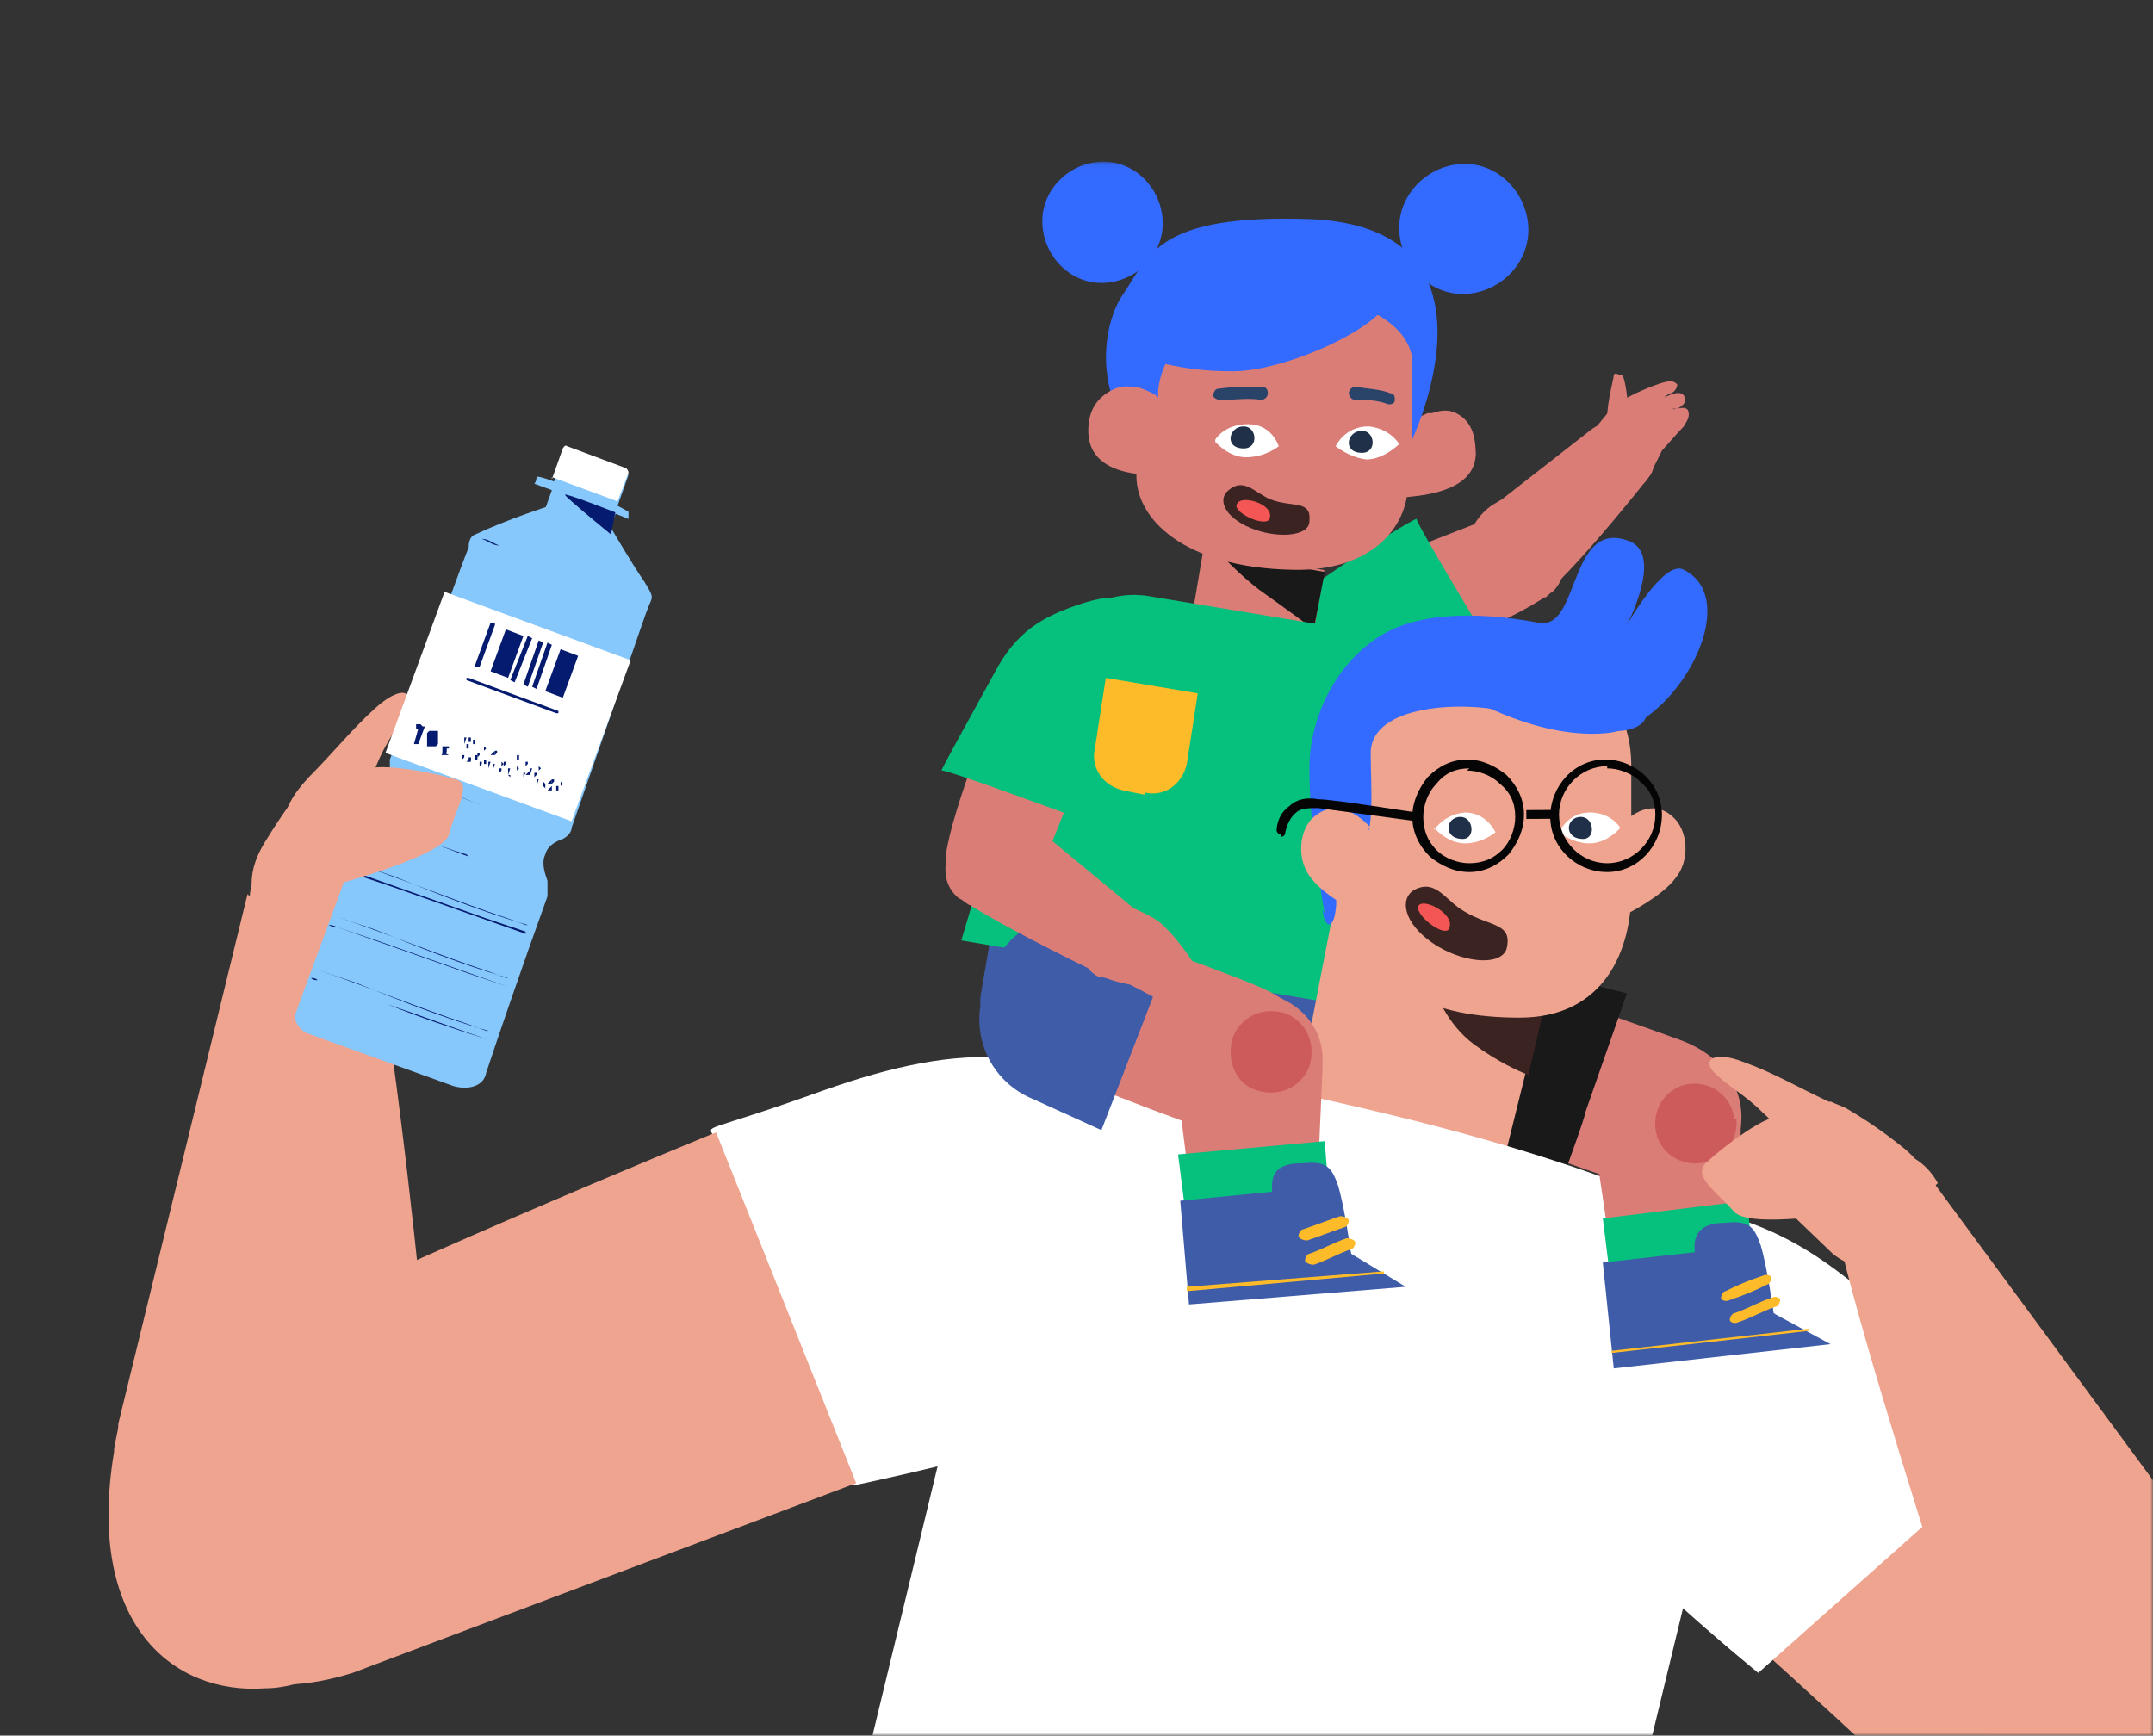 <svg width="387" height="312" viewBox="0 0 387 312" fill="none" xmlns="http://www.w3.org/2000/svg">
<rect x="0" y="0" width="387" height="312" fill="#333333" stroke="none"/>
<mask id="mask0_1457_334" style="mask-type:alpha" maskUnits="userSpaceOnUse" x="0" y="0" width="387" height="312">
<rect width="387" height="312" fill="#D9D9D9"/>
</mask>
<g mask="url(#mask0_1457_334)">
<mask id="mask1_1457_334" style="mask-type:luminance" maskUnits="userSpaceOnUse" x="13" y="29" width="468" height="771">
<path d="M480.551 29.057H13.402V799.264H480.551V29.057Z" fill="white"/>
</mask>
<g mask="url(#mask1_1457_334)">
<path d="M256.619 171.042C256.619 171.042 293.22 183.733 301.878 186.906C321.556 194.045 312.897 219.031 293.613 213.082C281.807 209.512 247.961 196.424 247.961 196.424L256.619 171.042Z" fill="#DB7D77"/>
<path d="M261.341 170.645L292.432 178.577L284.955 199.994C284.955 200.787 281.019 211.496 281.019 211.496L250.322 202.77C242.451 199.994 238.122 190.872 240.877 182.94L242.057 179.767C242.451 178.577 243.238 177.388 244.025 176.198C247.961 170.645 255.045 167.869 261.735 170.249" fill="#191919"/>
<path d="M277.478 107.585C277.871 107.585 278.265 106.792 279.052 106.395C284.562 101.239 279.052 88.151 268.426 92.911L244.025 102.429L252.684 119.087C252.684 119.087 271.181 111.948 277.871 107.188" fill="#DB7D77"/>
<path d="M225.528 117.103C227.889 109.568 233.399 107.188 240.089 102.429C251.109 94.894 255.044 92.91 254.651 93.307C254.257 93.704 270.393 120.276 270.393 120.276C270.393 120.276 253.47 126.225 247.96 127.812C238.515 130.191 218.444 140.9 225.528 116.707" fill="#05C17D"/>
<path d="M268.032 90.927L270 89.738L285.742 77.443C292.039 72.287 299.91 81.806 296.368 85.772C296.368 85.772 286.136 98.86 279.052 105.602C279.052 105.602 277.477 106.792 277.477 107.188C270 113.534 257.406 98.86 268.032 90.927Z" fill="#DB7D77"/>
<path d="M285.742 78.236C285.742 78.236 287.317 76.253 289.284 73.874C291.252 71.494 297.549 69.114 299.123 68.718C300.697 68.321 301.091 68.718 301.485 69.114C301.485 69.907 300.697 70.701 300.304 70.701C299.91 70.701 299.123 71.494 299.123 71.494C299.123 71.494 301.878 69.907 302.665 71.097C303.452 72.287 302.272 73.08 301.485 73.477H300.697C300.697 73.874 303.059 72.684 303.452 73.874C303.846 75.063 303.059 75.856 302.665 76.65C301.878 77.443 298.73 81.012 298.73 81.012C298.73 81.012 297.549 83.392 296.762 84.978C295.581 86.962 296.368 85.772 296.368 85.772C292.826 91.721 280.626 85.772 285.742 78.236Z" fill="#DB7D77"/>
<path d="M288.891 75.063C288.891 72.287 290.071 67.924 290.071 67.528C290.071 66.735 291.252 67.528 291.645 67.528C292.039 67.924 292.826 72.287 292.433 73.874C292.433 75.856 288.103 78.633 288.497 75.063" fill="#DB7D77"/>
<path d="M216.312 98.753L212.931 118.69L234.655 122.432L238.036 102.495L216.312 98.753Z" fill="#DB7D77"/>
<path d="M236.154 113.137C236.154 113.137 230.251 108.775 226.316 105.999C223.167 103.619 218.838 99.256 219.625 99.653C220.412 99.653 238.122 102.826 238.122 102.826L236.154 113.137Z" fill="#191919"/>
<path d="M236.941 196.425L182.237 186.906C178.302 186.113 175.547 182.543 176.334 178.577L180.269 155.574L249.141 167.472L245.206 190.475C244.419 194.442 240.877 197.218 236.941 196.425Z" fill="#3F5CA9"/>
<path d="M250.322 182.147L172.792 169.059L186.96 121.466C188.534 111.948 197.586 105.602 206.638 107.188L237.728 112.344C247.174 113.931 253.471 123.053 251.896 132.175L249.929 181.75L250.322 182.147Z" fill="#05C17D"/>
<path d="M274.723 41.352C274.723 47.698 269.213 52.853 262.916 52.853C256.619 52.853 251.503 47.301 251.503 40.955C251.503 34.61 257.013 29.454 263.31 29.454C269.606 29.454 274.723 35.006 274.723 41.352Z" fill="#336AFF"/>
<path d="M208.999 40.162C208.999 46.111 203.883 50.87 197.979 50.87C192.076 50.87 187.354 45.715 187.354 39.766C187.354 33.816 192.47 29.057 198.373 29.057C204.276 29.057 208.999 34.213 208.999 40.162Z" fill="#336AFF"/>
<path d="M265.277 81.409C265.277 87.755 257.406 88.945 253.077 89.341C253.077 89.341 252.29 89.341 251.896 89.341C249.535 89.341 252.684 85.375 253.471 82.202C253.471 81.806 250.716 81.012 250.716 80.616C251.503 77.443 253.077 75.856 253.077 75.856C253.077 75.856 255.832 74.667 256.619 74.27C256.619 74.27 257.013 74.27 257.406 74.27C258.587 73.874 260.161 73.477 261.735 74.27C264.884 75.856 265.277 79.029 265.277 82.202" fill="#DB7D77"/>
<path d="M253.471 79.823C253.471 79.823 272.755 40.559 234.974 39.369C208.212 38.576 206.638 45.715 201.915 52.853C198.767 57.216 196.405 68.321 203.096 77.84C209.786 87.358 249.142 85.772 249.142 85.772L253.471 79.823Z" fill="#336AFF"/>
<path d="M253.864 65.545V84.582C253.47 85.375 253.077 86.168 253.077 86.962C253.077 94.894 246.386 102.826 232.218 102.429C212.934 102.032 203.882 93.307 204.276 84.978C204.276 84.978 204.276 84.978 204.276 84.582V69.511C207.818 70.701 208.212 71.494 208.212 71.494C208.212 71.494 207.424 67.528 212.147 60.786C216.87 54.043 224.741 53.25 234.58 53.647C246.78 53.647 253.864 59.596 253.864 65.148" fill="#DB7D77"/>
<path d="M249.141 54.44C247.961 58.803 230.644 67.131 220.805 66.735C212.147 66.735 206.244 64.355 207.425 65.148C208.999 65.545 223.167 46.111 223.167 46.111L249.141 54.44Z" fill="#336AFF"/>
<path d="M235.367 93.704C235.367 96.48 229.463 96.877 224.741 94.894C220.018 92.91 218.837 89.738 220.805 88.151C223.56 85.772 225.528 88.548 228.283 89.738C232.218 91.324 235.76 89.738 235.367 93.704Z" fill="#3A2321"/>
<path d="M219.625 71.891C221.986 71.891 224.348 71.494 226.709 71.891C227.103 71.891 227.89 71.494 227.89 70.701C227.89 69.907 227.496 69.511 226.709 69.511C223.954 69.511 221.593 69.511 218.838 69.907C218.444 69.907 218.051 70.701 218.051 71.097C218.051 71.494 218.838 71.891 219.231 71.891" fill="#294369"/>
<path d="M243.632 71.891C245.6 71.891 247.567 71.891 249.535 72.684C249.929 72.684 250.716 72.684 250.716 71.891C250.716 71.494 250.716 70.701 249.929 70.701C247.961 69.907 245.6 69.907 243.632 69.511C243.238 69.511 242.451 69.907 242.451 70.701C242.451 71.097 242.845 71.891 243.632 71.891Z" fill="#294369"/>
<path d="M218.444 79.029C218.444 79.029 220.019 76.253 224.348 76.253C228.677 76.253 229.857 80.219 229.857 80.219C229.857 80.219 227.496 82.202 223.954 82.202C220.806 82.202 218.444 79.426 218.444 79.426" fill="white"/>
<path d="M251.503 79.823C251.503 79.823 249.929 77.046 245.993 76.65C241.664 76.65 240.09 80.219 240.09 80.219C240.09 80.219 242.451 82.202 245.6 82.599C248.748 82.599 251.503 79.823 251.503 79.823Z" fill="white"/>
<path d="M244.812 77.443C247.173 77.443 247.567 81.409 244.812 81.409C241.27 81.409 242.057 77.443 244.812 77.443Z" fill="#213049"/>
<path d="M223.56 76.65C225.921 76.65 226.315 80.616 223.56 80.616C220.018 80.616 220.805 76.65 223.56 76.65Z" fill="#213049"/>
<path d="M228.283 92.91C228.283 95.29 221.199 92.117 222.38 90.531C223.167 88.945 228.677 90.531 228.283 92.91Z" fill="#F45656"/>
<path d="M207.818 71.494C207.818 71.494 204.276 68.321 200.341 69.907C196.799 71.494 195.618 74.27 195.618 77.443C195.618 83.789 201.915 85.375 207.425 85.375C212.935 85.375 207.425 71.494 207.425 71.494" fill="#DB7D77"/>
<path d="M277.478 181.354C276.69 183.337 276.297 184.526 276.297 184.526L269.606 211.496L232.219 202.374C232.219 202.374 243.238 144.469 245.993 132.968C248.748 121.466 257.406 113.137 279.839 120.673C292.433 125.036 280.626 168.662 277.084 181.354" fill="#EFA490"/>
<path d="M278.658 176.594C278.265 178.577 277.871 179.767 277.871 179.767L274.723 193.252C272.755 192.458 269.213 190.872 264.884 187.699C255.438 180.56 255.438 165.886 255.438 165.886L279.445 176.594H278.658Z" fill="#3A2321"/>
<path d="M322.343 227.756L305.42 278.918C303.452 278.918 301.091 278.918 298.729 278.918C290.858 278.522 282.2 277.332 272.755 275.349C261.735 273.366 249.535 270.193 236.548 267.02C231.432 265.83 226.709 264.641 221.986 263.451C205.457 259.088 190.895 254.726 179.482 249.966C177.515 249.173 175.153 247.983 173.186 247.19V191.269C187.747 188.492 212.541 191.269 251.503 200.787C296.762 211.892 314.078 222.997 322.343 227.756Z" fill="white"/>
<path d="M180.513 214.074L142.577 370.899L274.873 403.4L312.809 246.574L180.513 214.074Z" fill="white"/>
<path d="M420.731 331.27C423.093 357.05 395.15 372.121 375.473 353.48C372.718 351.497 370.75 348.324 367.602 345.151C344.775 321.355 309.749 290.42 309.749 290.42L356.582 251.553C356.582 251.553 417.583 311.44 420.338 331.667" fill="#EFA490"/>
<path d="M287.316 214.668C315.652 217.048 324.704 222.997 340.839 237.275C356.975 251.156 365.24 259.088 363.272 258.691L316.046 300.732C316.046 300.732 288.103 278.125 275.903 261.468C259.374 238.465 258.98 212.289 287.316 214.668Z" fill="white"/>
<path d="M212.935 204.357C190.896 186.509 172.792 187.303 147.998 196.028C125.959 203.96 127.14 201.977 128.321 204.357C129.895 207.529 153.508 267.02 153.508 267.02C153.508 267.02 182.238 261.071 207.819 252.742C234.58 243.62 234.974 222.6 212.935 204.753" fill="white"/>
<path d="M35.048 245.604C33.474 246.397 31.506 247.587 29.538 248.776C8.68 265.83 23.241 313.423 63.384 300.732L153.901 266.624L128.714 203.563C128.714 203.563 62.597 230.533 35.048 245.604Z" fill="#EFA490"/>
<path d="M44.493 160.73L21.273 255.915C21.273 257.502 20.486 259.485 20.486 261.071C15.37 292.006 31.112 304.698 47.641 303.508C51.183 303.508 55.119 302.318 58.661 300.732C70.074 295.576 79.125 283.281 79.125 265.83C79.125 265.83 78.732 261.468 77.945 254.329C77.551 248.38 76.371 240.844 75.584 232.516C72.829 205.546 68.499 170.645 64.957 158.747C63.383 153.591 57.086 149.625 51.97 150.815L53.151 151.608C48.428 152.401 45.28 156.367 44.886 161.127" fill="#EFA490"/>
<path d="M79.126 142.09C80.306 144.073 77.158 146.056 76.371 147.245C74.797 149.229 71.648 153.591 71.648 153.591L66.926 163.903C60.235 175.801 38.59 167.076 47.248 152.005C47.248 152.005 50.003 147.245 53.938 142.09C54.332 141.296 55.119 140.503 56.3 139.71C59.448 139.313 66.532 144.866 66.532 144.866C66.532 144.866 71.255 144.866 75.584 141.693C74.797 142.486 78.339 140.107 79.519 141.693" fill="#EFA490"/>
<path d="M64.564 146.849C64.564 146.849 66.138 140.9 68.106 136.537C70.074 132.174 72.042 130.191 73.222 127.019C74.403 123.846 71.648 123.449 67.319 127.415C62.99 131.381 60.235 134.951 55.513 139.71C42.919 153.195 62.596 152.798 64.171 146.849" fill="#EFA490"/>
<path d="M98.41 161.127C98.41 160.333 98.41 159.54 98.41 158.35C98.016 157.161 97.229 155.178 98.016 153.591C98.41 152.005 99.984 151.211 101.165 150.815C101.952 150.418 102.739 149.625 102.739 148.832C109.823 128.605 116.12 109.965 116.513 109.171C117.3 107.188 117.694 107.585 115.726 104.412C113.758 101.636 109.823 94.894 109.823 94.894L98.803 90.927C98.803 90.927 91.326 93.307 85.422 96.083C84.242 96.48 84.242 98.066 84.242 98.463C83.455 100.049 77.158 117.897 70.074 136.537C70.074 137.33 70.074 138.124 70.074 139.313C70.468 140.503 71.255 142.09 70.468 143.676C70.074 145.262 68.106 146.452 66.925 146.849C66.138 147.245 65.351 148.039 65.351 148.832C60.235 163.11 55.119 176.594 53.151 182.147C52.758 183.336 53.545 184.923 55.119 185.716L81.487 195.235C84.242 196.028 86.997 195.235 87.39 192.855C89.358 186.906 93.687 174.215 98.41 161.127Z" fill="#86C7FC"/>
<path d="M101.559 80.616C101.165 82.202 99.984 84.582 99.591 86.565C99.591 86.565 96.442 85.375 96.442 85.772C96.442 86.565 96.049 86.962 96.049 86.962C96.049 86.962 111.397 92.514 112.972 93.307V92.117C113.365 92.117 111.004 90.928 111.004 90.928L112.972 85.375L101.559 81.013V80.616Z" fill="#86C7FC"/>
<path d="M79.913 106.395L113.365 118.69L102.739 147.642L69.287 135.347L79.913 106.395Z" fill="white"/>
<path d="M88.965 112.344L86.21 119.88H85.423V119.483L88.178 111.948H88.965V112.344Z" fill="#041B70"/>
<path d="M94.081 114.327L91.326 121.863L88.178 120.673L90.933 113.137L94.081 114.327Z" fill="#041B70"/>
<path d="M103.92 117.897L101.165 125.432L98.017 124.242L100.771 116.707L103.92 117.897Z" fill="#041B70"/>
<path d="M95.655 114.724L92.507 122.656L91.72 122.259L94.868 114.327L95.655 114.724Z" fill="#041B70"/>
<path d="M97.623 115.517L94.868 123.449L94.081 123.053L96.836 115.12L97.623 115.517Z" fill="#041B70"/>
<path d="M99.197 115.914L96.442 123.846L95.655 123.449L98.41 115.517L99.197 115.914Z" fill="#041B70"/>
<path d="M99.984 128.208L83.849 122.259C83.849 122.259 83.849 122.259 83.849 121.863C83.849 121.863 83.849 121.863 84.242 121.863L100.378 127.812C100.378 127.812 100.378 127.812 100.378 128.208H99.984Z" fill="#041B70"/>
<path d="M89.752 98.066C88.571 98.066 87.784 97.273 86.603 96.877C87.784 96.877 88.571 97.67 89.752 98.066Z" fill="#041B70"/>
<path d="M86.997 144.866C81.487 142.883 75.978 140.9 70.468 138.52C75.978 140.503 81.487 142.883 86.997 144.866Z" fill="#041B70"/>
<path d="M84.242 153.988C81.094 152.798 77.945 151.608 74.797 150.418C72.042 149.229 69.287 147.642 66.139 147.642C69.287 147.642 72.042 149.625 74.797 150.418C77.945 151.608 81.094 152.798 83.849 153.591" fill="#041B70"/>
<path d="M94.868 166.283C86.603 163.903 78.732 160.73 70.861 157.557C68.5 156.764 66.139 155.971 63.777 155.178C72.042 157.954 79.913 161.127 87.784 163.903C90.145 164.696 92.507 165.489 94.475 166.283" fill="#041B70"/>
<path d="M94.475 167.869C86.603 165.093 78.732 162.317 70.861 159.54C68.5 158.747 66.139 157.954 63.777 157.161C63.384 157.161 62.99 156.764 62.203 156.367C62.597 156.367 62.99 156.367 63.777 156.764C71.648 159.54 79.519 162.317 87.391 165.093C89.752 165.886 92.113 166.679 94.475 167.472" fill="#041B70"/>
<path d="M91.326 175.801C83.061 173.421 75.19 170.249 67.319 167.076C64.958 166.282 62.597 165.489 60.235 164.696C68.5 167.472 76.371 170.645 84.242 173.421C86.603 174.215 88.965 175.008 90.933 175.801" fill="#041B70"/>
<path d="M91.326 177.387C83.455 174.611 75.584 171.835 67.713 169.059C65.352 168.265 62.99 167.472 60.629 166.679C60.235 166.679 59.842 166.679 59.055 166.282C59.448 166.282 59.842 166.282 60.629 166.679C68.5 169.455 76.371 172.232 84.242 175.008C86.603 175.801 88.965 176.594 91.326 177.387Z" fill="#041B70"/>
<path d="M87.784 185.32C79.519 182.94 71.648 179.767 63.777 176.594C61.416 175.801 59.055 175.008 56.693 174.215C64.958 176.991 72.829 180.164 80.7 182.94C83.061 183.733 85.423 184.526 87.391 185.32" fill="#041B70"/>
<path d="M57.087 176.198C56.693 176.198 56.3 176.198 55.906 175.801C56.3 175.801 56.693 175.801 57.087 176.198Z" fill="#041B70"/>
<path d="M87.784 186.906C81.881 184.923 75.584 182.543 69.681 180.56C75.584 182.94 81.487 184.923 87.784 186.906Z" fill="#041B70"/>
<path d="M99.404 87.545L97.528 92.766L109 96.951L110.875 91.73L99.404 87.545Z" fill="#86C7FC"/>
<path d="M110.61 92.117C110.61 92.117 101.559 88.548 101.559 88.945C101.559 89.341 109.823 96.083 109.823 96.083L110.61 92.117Z" fill="#041B70"/>
</g>
<path d="M75.978 130.588H76.371L75.19 133.761H74.403L75.19 130.985H74.797V130.191H75.584L75.978 130.588Z" fill="#041B70"/>
<path d="M78.732 133.761C78.732 133.761 78.732 133.761 78.339 134.157C78.339 134.157 78.339 134.157 77.945 134.157C77.945 134.157 77.945 134.157 77.158 134.157C77.158 134.157 77.158 134.157 76.765 134.157C76.765 134.157 76.765 134.157 76.765 133.761C76.765 133.364 76.765 133.761 76.765 132.968C76.765 132.968 76.765 132.571 76.765 132.174V131.778C76.765 131.778 76.765 131.778 77.158 131.381C77.158 131.381 77.158 131.381 77.552 131.381C77.552 131.381 77.552 131.381 78.339 131.381C79.126 131.381 78.339 131.381 78.732 131.381C78.732 131.381 78.732 131.381 78.732 131.778C78.732 131.778 78.732 131.778 78.732 132.571C78.732 132.571 78.732 132.968 78.732 133.364V133.761ZM78.732 132.571C78.732 132.571 78.732 132.571 78.732 132.968C78.732 132.968 78.732 132.968 78.732 132.571Z" fill="#041B70"/>
<path d="M80.7 135.744C80.7 135.744 80.7 135.744 79.913 135.744C79.913 135.744 79.913 135.744 79.52 135.744C79.126 135.744 79.52 135.744 79.52 135.347C79.52 135.347 79.52 135.347 79.52 134.951C79.52 134.951 79.52 134.951 79.52 134.554C79.52 134.554 79.52 134.554 79.52 134.157C79.52 134.157 79.52 134.157 79.913 134.157C79.913 134.157 79.913 134.157 80.307 134.157C80.307 134.157 80.307 134.157 80.7 134.157C80.7 134.157 80.7 134.157 80.7 134.554H80.307C80.307 135.347 80.307 135.347 79.913 135.347L80.7 135.744Z" fill="#041B70"/>
<path d="M83.455 133.761V133.364V132.571H83.849L83.455 133.761Z" fill="#041B70"/>
<path d="M84.636 133.364H84.242V132.571H84.636V133.364Z" fill="#041B70"/>
<path d="M85.423 133.761H85.029V132.968H85.423V133.761Z" fill="#041B70"/>
<path d="M86.997 134.157V134.951L87.391 134.554L86.997 134.157Z" fill="#041B70"/>
<path d="M88.571 135.744H88.178L88.965 134.951V135.744H88.571Z" fill="#041B70"/>
<path d="M88.965 135.744V134.951H89.358V135.347L88.965 135.744Z" fill="#041B70"/>
<path d="M93.294 136.537H92.9V135.744H93.294V136.537Z" fill="#041B70"/>
<path d="M94.475 137.727V136.934H94.868V137.33L94.475 137.727Z" fill="#041B70"/>
<path d="M96.836 137.727V138.52L97.23 138.124L96.836 137.727Z" fill="#041B70"/>
<path d="M84.242 134.554H83.849V133.761H84.242V134.554Z" fill="#041B70"/>
<path d="M85.816 136.14V135.347H86.21V135.744L85.816 136.14Z" fill="#041B70"/>
<path d="M90.145 136.934V137.727L90.539 137.33L90.145 136.934Z" fill="#041B70"/>
<path d="M90.539 137.727V136.934H90.933V137.33L90.539 137.727Z" fill="#041B70"/>
<path d="M92.9 137.727V138.52L93.294 138.124L92.9 137.727Z" fill="#041B70"/>
<path d="M94.868 139.313H94.475L95.262 138.52V139.313H94.868Z" fill="#041B70"/>
<path d="M95.262 139.313V138.917V138.124H95.655L95.262 139.313Z" fill="#041B70"/>
<path d="M96.049 139.71V138.917H96.442V139.313L96.049 139.71Z" fill="#041B70"/>
<path d="M98.804 140.9H98.41L99.197 140.107V140.9H98.804Z" fill="#041B70"/>
<path d="M99.197 140.9V140.107H99.591V140.503L99.197 140.9Z" fill="#041B70"/>
<path d="M100.771 140.503V141.296L101.165 140.9L100.771 140.503Z" fill="#041B70"/>
<path d="M83.061 136.537V135.744H83.455V136.14L83.061 136.537Z" fill="#041B70"/>
<path d="M84.242 136.934H83.849L84.636 136.141V136.934H84.242Z" fill="#041B70"/>
<path d="M84.242 136.934V136.141H84.636V136.537L84.242 136.934Z" fill="#041B70"/>
<path d="M85.816 136.537H85.423V135.744H85.816V136.537Z" fill="#041B70"/>
<path d="M86.21 137.727V136.934H86.603V137.33L86.21 137.727Z" fill="#041B70"/>
<path d="M87.391 137.33H86.997V136.537H87.391V137.33Z" fill="#041B70"/>
<path d="M87.784 138.124V137.727V136.934H88.178L87.784 138.124Z" fill="#041B70"/>
<path d="M88.571 138.52V138.124V137.33H88.965L88.571 138.52Z" fill="#041B70"/>
<path d="M89.752 138.917V138.124H90.145V138.52L89.752 138.917Z" fill="#041B70"/>
<path d="M91.326 139.313V138.917V138.124H91.72L91.326 139.313Z" fill="#041B70"/>
<path d="M91.723 139.713C91.723 139.313 91.723 139.313 91.723 139.313H91.326L91.723 139.713Z" fill="#041B70"/>
<path d="M94.081 139.71V138.917H94.475L94.081 139.71Z" fill="#041B70"/>
<path d="M96.442 141.296V140.9V140.107H96.836L96.442 141.296Z" fill="#041B70"/>
<path d="M97.623 141.296V140.503L98.017 140.9V141.693L97.623 141.296Z" fill="#041B70"/>
<path d="M98.804 142.09H98.41L99.197 141.296V142.09H98.804Z" fill="#041B70"/>
<path d="M100.378 142.09H99.984V141.296H100.378V142.09Z" fill="#041B70"/>
<mask id="mask2_1457_334" style="mask-type:luminance" maskUnits="userSpaceOnUse" x="13" y="29" width="468" height="771">
<path d="M480.551 29.057H13.402V799.264H480.551V29.057Z" fill="white"/>
</mask>
<g mask="url(#mask2_1457_334)">
<path d="M64.171 142.486C64.171 142.486 65.352 141.296 65.745 138.917C65.745 136.537 78.339 138.917 81.881 140.107C85.029 140.9 81.881 145.262 80.7 150.022C79.519 154.384 55.513 160.333 55.513 160.333L64.171 142.486Z" fill="#EFA490"/>
<path d="M99.197 86.168L101.165 80.616C101.165 80.616 101.559 79.823 101.952 80.219L112.578 84.185C112.578 84.185 112.972 84.582 112.972 84.978L111.004 90.134L99.197 85.772V86.168Z" fill="white"/>
<path d="M286.529 204.753L291.646 239.258C294.007 246 312.504 242.034 312.11 238.465C312.11 238.465 312.897 203.167 312.897 202.77C312.897 202.374 312.897 200.787 312.897 200.391C311.323 185.32 284.955 184.13 286.923 204.753" fill="#DB7D77"/>
<path d="M314.078 215.858L288.104 219.031L289.678 231.722L315.259 228.946L314.078 215.858Z" fill="#05C17D"/>
<path d="M316.439 223.79L288.104 226.963L290.071 246L329.033 241.638L318.801 236.085L316.439 223.79Z" fill="#3F5CA9"/>
<path d="M318.8 236.085C318.8 236.085 317.62 227.36 316.439 223.79C315.258 220.221 314.078 219.428 310.142 219.824C306.207 219.824 304.239 221.411 304.632 224.98C304.632 228.55 306.207 238.861 306.207 238.861L319.194 236.085H318.8Z" fill="#3F5CA9"/>
<path d="M325.098 238.861V239.258L289.678 243.224V242.827" fill="#FDBB29"/>
<path d="M316.833 229.343C314.472 230.136 312.504 230.929 310.143 232.119C309.749 232.119 309.355 232.912 309.355 233.309C309.355 233.705 310.143 234.102 310.93 233.705C313.291 232.912 315.259 232.119 317.62 230.929C318.014 230.929 318.407 230.136 318.407 229.739C318.407 229.343 317.62 228.946 316.833 229.343Z" fill="#FDBB29"/>
<path d="M318.407 233.309C316.046 234.102 314.078 235.292 311.717 236.085C311.323 236.085 310.93 236.878 310.93 237.275C310.93 237.671 311.717 238.068 312.504 237.671C314.865 236.878 316.833 235.688 319.194 234.895C319.588 234.895 319.981 234.102 319.981 233.705C319.981 233.309 319.194 232.912 318.407 233.309Z" fill="#FDBB29"/>
<path d="M312.111 201.184C312.504 205.15 309.749 208.719 305.42 209.116C301.485 209.512 297.943 206.736 297.549 202.77C297.156 198.804 299.91 195.235 303.846 194.838C307.782 194.441 311.324 197.218 311.717 201.184" fill="#CE5B5B"/>
<path d="M347.924 213.082L408.138 294.783C409.318 296.369 410.106 297.956 411.286 299.145C428.603 326.511 420.338 345.548 405.776 351.101C402.628 352.29 398.692 353.084 395.15 353.084C382.95 353.084 369.963 345.152 362.879 328.098C362.879 328.098 361.305 323.735 358.943 316.596C356.976 310.647 354.614 303.111 351.859 294.386C343.201 267.417 332.182 232.119 329.82 219.031C329.033 213.479 332.575 207.133 337.692 205.943L336.904 207.133C341.234 205.943 345.956 208.323 348.317 212.685" fill="#EFA490"/>
<path d="M309.749 209.513C309.749 211.892 313.291 212.685 314.472 213.479C316.833 214.668 321.162 217.445 321.162 217.445L329.427 225.377C340.053 234.102 355.401 216.255 341.627 205.943C341.627 205.943 337.298 202.374 331.788 199.201C331.001 198.804 329.82 198.408 329.033 198.011C325.885 198.804 322.343 207.133 322.343 207.133C322.343 207.133 318.407 208.719 313.291 207.926C314.472 207.926 310.143 207.53 310.143 209.909" fill="#EFA490"/>
<path d="M324.311 208.323C324.311 208.323 320.375 203.167 316.833 199.994C313.685 196.821 310.536 195.235 308.175 192.855C305.813 190.475 308.175 188.889 313.291 190.872C318.801 192.855 322.736 195.235 328.64 198.011C345.169 205.546 327.853 213.479 323.917 208.323" fill="#EFA490"/>
<path d="M322.736 203.563C322.736 203.563 321.162 203.167 319.982 201.184C318.801 199.201 308.962 206.736 306.601 209.116C304.239 211.496 308.569 214.272 311.717 217.841C314.865 221.411 338.085 217.048 338.085 217.048L323.13 203.563H322.736Z" fill="#EFA490"/>
<path d="M192.863 165.093C192.863 165.093 218.051 173.818 226.315 177.388C245.6 185.32 236.154 209.513 217.264 203.167C205.457 199.201 183.418 190.079 183.418 190.079L192.863 165.093Z" fill="#DB7D77"/>
<path d="M210.573 170.645L197.979 203.167L185.779 197.614C177.908 194.442 173.973 185.716 177.121 177.387L178.302 174.215C181.45 166.283 190.502 162.317 198.373 165.489L210.573 170.249V170.645Z" fill="#3F5CA9"/>
<path d="M211.36 193.252L215.689 227.756C217.657 234.499 236.547 230.929 236.154 227.756C236.154 227.756 237.728 192.459 237.728 192.062C237.728 191.665 237.728 190.079 237.728 189.682C236.547 174.611 210.179 173.025 211.36 193.252Z" fill="#DB7D77"/>
<path d="M238.122 205.15L211.754 207.529L213.722 222.997L239.303 220.617L238.122 205.15Z" fill="#05C17D"/>
<path d="M231.038 182.147C234.973 183.733 236.548 187.699 235.367 191.665C233.793 195.631 229.857 197.218 225.922 196.028C221.986 194.838 220.412 190.475 221.592 186.509C223.167 182.543 227.102 180.957 231.038 182.147Z" fill="#CE5B5B"/>
<path d="M240.483 213.082L212.147 215.858L213.722 234.499L252.684 231.326L242.845 225.377L240.483 213.082Z" fill="#3F5CA9"/>
<path d="M242.844 225.377C242.844 225.377 241.664 216.651 240.483 213.082C239.302 209.512 238.122 208.719 234.186 209.116C230.251 209.116 228.283 210.306 228.676 214.272C228.676 217.841 229.857 228.153 229.857 228.153L242.844 225.377Z" fill="#3F5CA9"/>
<path d="M248.748 228.55V228.946L213.328 232.119V231.326" fill="#FDBB29"/>
<path d="M240.877 218.634C238.516 219.428 236.548 220.221 234.187 221.014C233.793 221.014 233.399 221.807 233.399 222.204C233.399 222.6 234.187 222.997 234.974 222.997C237.335 222.204 239.303 221.411 241.664 220.617C242.058 220.617 242.451 219.824 242.451 219.428C242.451 219.031 241.664 218.634 240.877 218.634Z" fill="#FDBB29"/>
<path d="M242.058 222.6C239.696 223.394 237.729 224.583 235.367 225.377C234.974 225.377 234.58 226.17 234.58 226.567C234.58 226.963 235.367 227.36 236.154 227.36C238.516 226.567 240.483 225.377 242.845 224.583C243.238 224.583 243.632 223.79 243.632 223.394C243.632 222.997 242.845 222.6 242.058 222.6Z" fill="#FDBB29"/>
<path d="M202.308 162.713C202.308 162.713 204.67 163.506 207.424 165.093C210.179 166.679 214.115 172.232 214.902 173.818C215.689 175.404 215.295 175.801 214.902 176.198C214.508 176.594 213.328 175.801 212.934 175.405C212.541 175.405 211.753 174.215 211.753 174.215C211.753 174.215 213.721 176.594 212.934 177.784C212.147 178.974 210.966 177.784 210.573 177.388H210.179C210.179 176.991 211.753 178.577 210.966 179.767C209.786 180.56 208.605 179.767 208.212 179.767C207.031 178.974 203.095 176.991 203.095 176.991C203.095 176.991 200.734 176.594 198.766 175.801C196.798 175.404 197.979 175.801 197.979 175.801C191.289 173.421 194.831 160.334 203.095 163.506" fill="#DB7D77"/>
<path d="M185.779 148.435L187.747 150.022L203.095 162.713C209.392 167.472 201.915 177.784 197.585 175.008C197.585 175.008 182.63 167.869 174.366 162.713C173.972 162.713 172.792 161.523 172.398 161.523C164.92 155.574 175.94 140.107 185.779 148.435Z" fill="#DB7D77"/>
<path d="M170.037 153.591C170.037 153.988 170.037 154.781 170.037 155.178C170.037 162.713 183.024 167.869 186.96 156.764L196.799 132.174L178.695 127.019C178.695 127.019 171.218 145.262 170.037 153.591Z" fill="#DB7D77"/>
<path d="M194.831 108.378C187.353 110.758 182.631 113.534 178.695 121.07C172.792 131.778 168.856 138.917 169.25 138.52C169.643 138.124 193.257 146.849 193.257 146.849C193.257 146.849 199.16 134.554 201.128 129.398C204.276 120.276 211.36 103.222 194.831 108.378Z" fill="#05C17D"/>
<path d="M205.851 142.883L201.915 142.09C198.373 141.296 196.012 138.124 196.799 134.554L198.767 121.863L215.296 124.639L213.328 137.33C212.541 140.9 209.393 143.279 205.851 142.486" fill="#FDBB29"/>
<path d="M290.858 148.832C290.858 148.832 295.975 142.486 300.697 146.849C303.452 149.229 303.846 154.781 301.091 157.954C298.729 161.127 292.433 164.3 292.433 164.3L290.858 148.832Z" fill="#EFA490"/>
<path d="M293.22 137.33C293.22 148.039 293.22 150.022 293.22 160.333C293.22 170.645 288.497 182.94 273.148 182.94C257.8 182.94 245.206 178.181 244.812 162.317C244.812 146.452 244.812 137.33 244.812 129.002C244.812 120.673 292.826 107.585 293.22 137.33Z" fill="#EFA490"/>
<path d="M237.729 163.506C238.122 167.076 239.696 167.076 240.09 163.506C240.877 158.35 236.941 158.35 237.729 152.401C238.516 146.452 242.058 149.229 244.813 150.418C247.174 151.212 246.387 140.503 246.387 135.744C245.993 126.225 264.097 126.225 270 127.812C273.936 129.002 282.594 130.985 287.71 131.381C299.123 132.175 296.762 126.225 293.22 119.087C292.039 116.31 286.529 114.327 280.232 112.741C270.394 110.361 257.013 109.171 248.748 113.931C240.483 118.69 235.367 128.605 235.367 138.124C235.367 147.246 236.941 157.557 238.122 164.3" fill="#336AFF"/>
<path d="M246.387 148.832C246.387 148.832 241.271 142.486 236.154 146.849C233.399 149.229 233.006 154.781 235.761 157.954C238.122 161.127 244.419 164.3 244.419 164.3L245.993 148.832H246.387Z" fill="#EFA490"/>
<path d="M257.8 149.229C257.8 149.229 259.374 146.452 263.31 146.056C267.245 146.056 268.819 149.625 268.819 149.625C268.819 149.625 266.458 151.608 263.31 151.608C260.161 151.608 257.8 148.832 257.8 148.832" fill="white"/>
<path d="M291.252 148.832C291.252 148.832 289.678 146.056 285.742 146.056C281.807 146.056 280.232 149.625 280.232 149.625C280.232 149.625 282.594 151.608 285.742 151.608C288.891 151.608 291.252 148.832 291.252 148.832Z" fill="white"/>
<path d="M284.167 146.849C286.529 146.849 286.922 150.815 284.561 150.815C281.019 150.815 281.413 146.849 284.167 146.849Z" fill="#213049"/>
<path d="M262.522 146.849C264.883 146.849 265.277 150.815 262.916 150.815C259.374 150.815 259.767 146.849 262.522 146.849Z" fill="#213049"/>
<path d="M270.787 170.645C269.606 173.818 262.522 173.025 257.406 169.455C252.29 165.886 251.503 161.523 254.258 159.937C258.193 157.954 259.768 161.92 263.31 163.903C268.032 166.679 271.968 165.886 270.787 170.645Z" fill="#3A2321"/>
<path d="M260.554 166.679C260.161 169.059 253.864 164.3 255.045 162.713C256.225 161.523 261.342 164.3 260.554 166.679Z" fill="#F45656"/>
<path d="M264.097 125.432C264.097 125.432 276.69 132.968 288.891 131.778C301.091 130.588 313.685 107.982 302.665 102.429C299.123 100.446 292.433 112.344 292.433 112.344C292.433 112.344 299.123 99.653 292.826 97.273C282.594 93.307 283.774 111.154 277.871 111.948C272.361 112.344 263.703 117.104 263.703 117.104V125.432H264.097Z" fill="#336AFF"/>
<path d="M264.097 156.764C261.342 156.764 258.98 155.574 257.013 153.988C255.045 152.005 253.864 149.625 253.864 146.849C253.864 144.073 255.045 141.693 256.619 139.71C258.587 137.727 260.948 136.537 263.703 136.537C266.458 136.537 268.819 137.727 270.787 139.313C272.755 141.296 273.936 143.676 273.936 146.452C273.936 149.228 272.755 151.608 271.181 153.591C269.213 155.574 266.852 156.764 264.097 156.764ZM264.097 138.124C261.735 138.124 259.768 138.917 258.193 140.9C256.619 142.486 255.832 144.866 255.832 146.849C255.832 149.228 256.619 151.211 258.193 152.798C259.768 154.384 262.129 155.178 264.097 155.178C266.458 155.178 268.426 154.384 270 152.798C271.574 151.211 272.361 148.832 272.361 146.849C272.361 144.469 271.574 142.486 269.606 140.9C268.032 139.313 265.671 138.52 263.703 138.52L264.097 138.124Z" fill="#050505"/>
<path d="M288.891 156.764C283.381 156.764 278.658 152.401 278.658 146.849C278.658 141.296 282.987 136.537 288.497 136.537C294.007 136.537 298.729 140.9 298.729 146.452C298.729 152.005 294.4 156.764 288.891 156.764ZM288.891 137.727C284.168 137.727 280.232 141.693 280.232 146.452C280.232 151.211 284.168 155.178 288.891 155.178C293.613 155.178 297.549 151.211 297.549 146.452C297.549 144.073 296.762 142.09 294.794 140.503C293.22 138.917 290.858 138.124 288.891 138.124V137.727Z" fill="#050505"/>
<path d="M279.861 145.597L274.352 145.626L274.36 147.212L279.869 147.183L279.861 145.597Z" fill="#050505"/>
<path d="M230.251 150.022C229.857 150.022 229.464 149.625 229.464 149.229C229.464 149.229 229.464 146.452 231.825 144.866C233.006 143.676 234.974 143.279 236.941 143.676C239.696 143.676 254.258 146.056 254.651 146.056C255.045 146.056 255.438 146.452 255.438 146.849C255.438 147.246 255.045 147.642 254.651 147.642C254.651 147.642 240.09 145.659 236.941 145.262C235.367 145.262 233.793 145.262 233.006 146.056C231.432 147.246 231.038 149.625 231.038 149.625C231.038 149.625 231.038 150.418 230.251 150.418V150.022Z" fill="#050505"/>
</g>
</g>
</svg>
